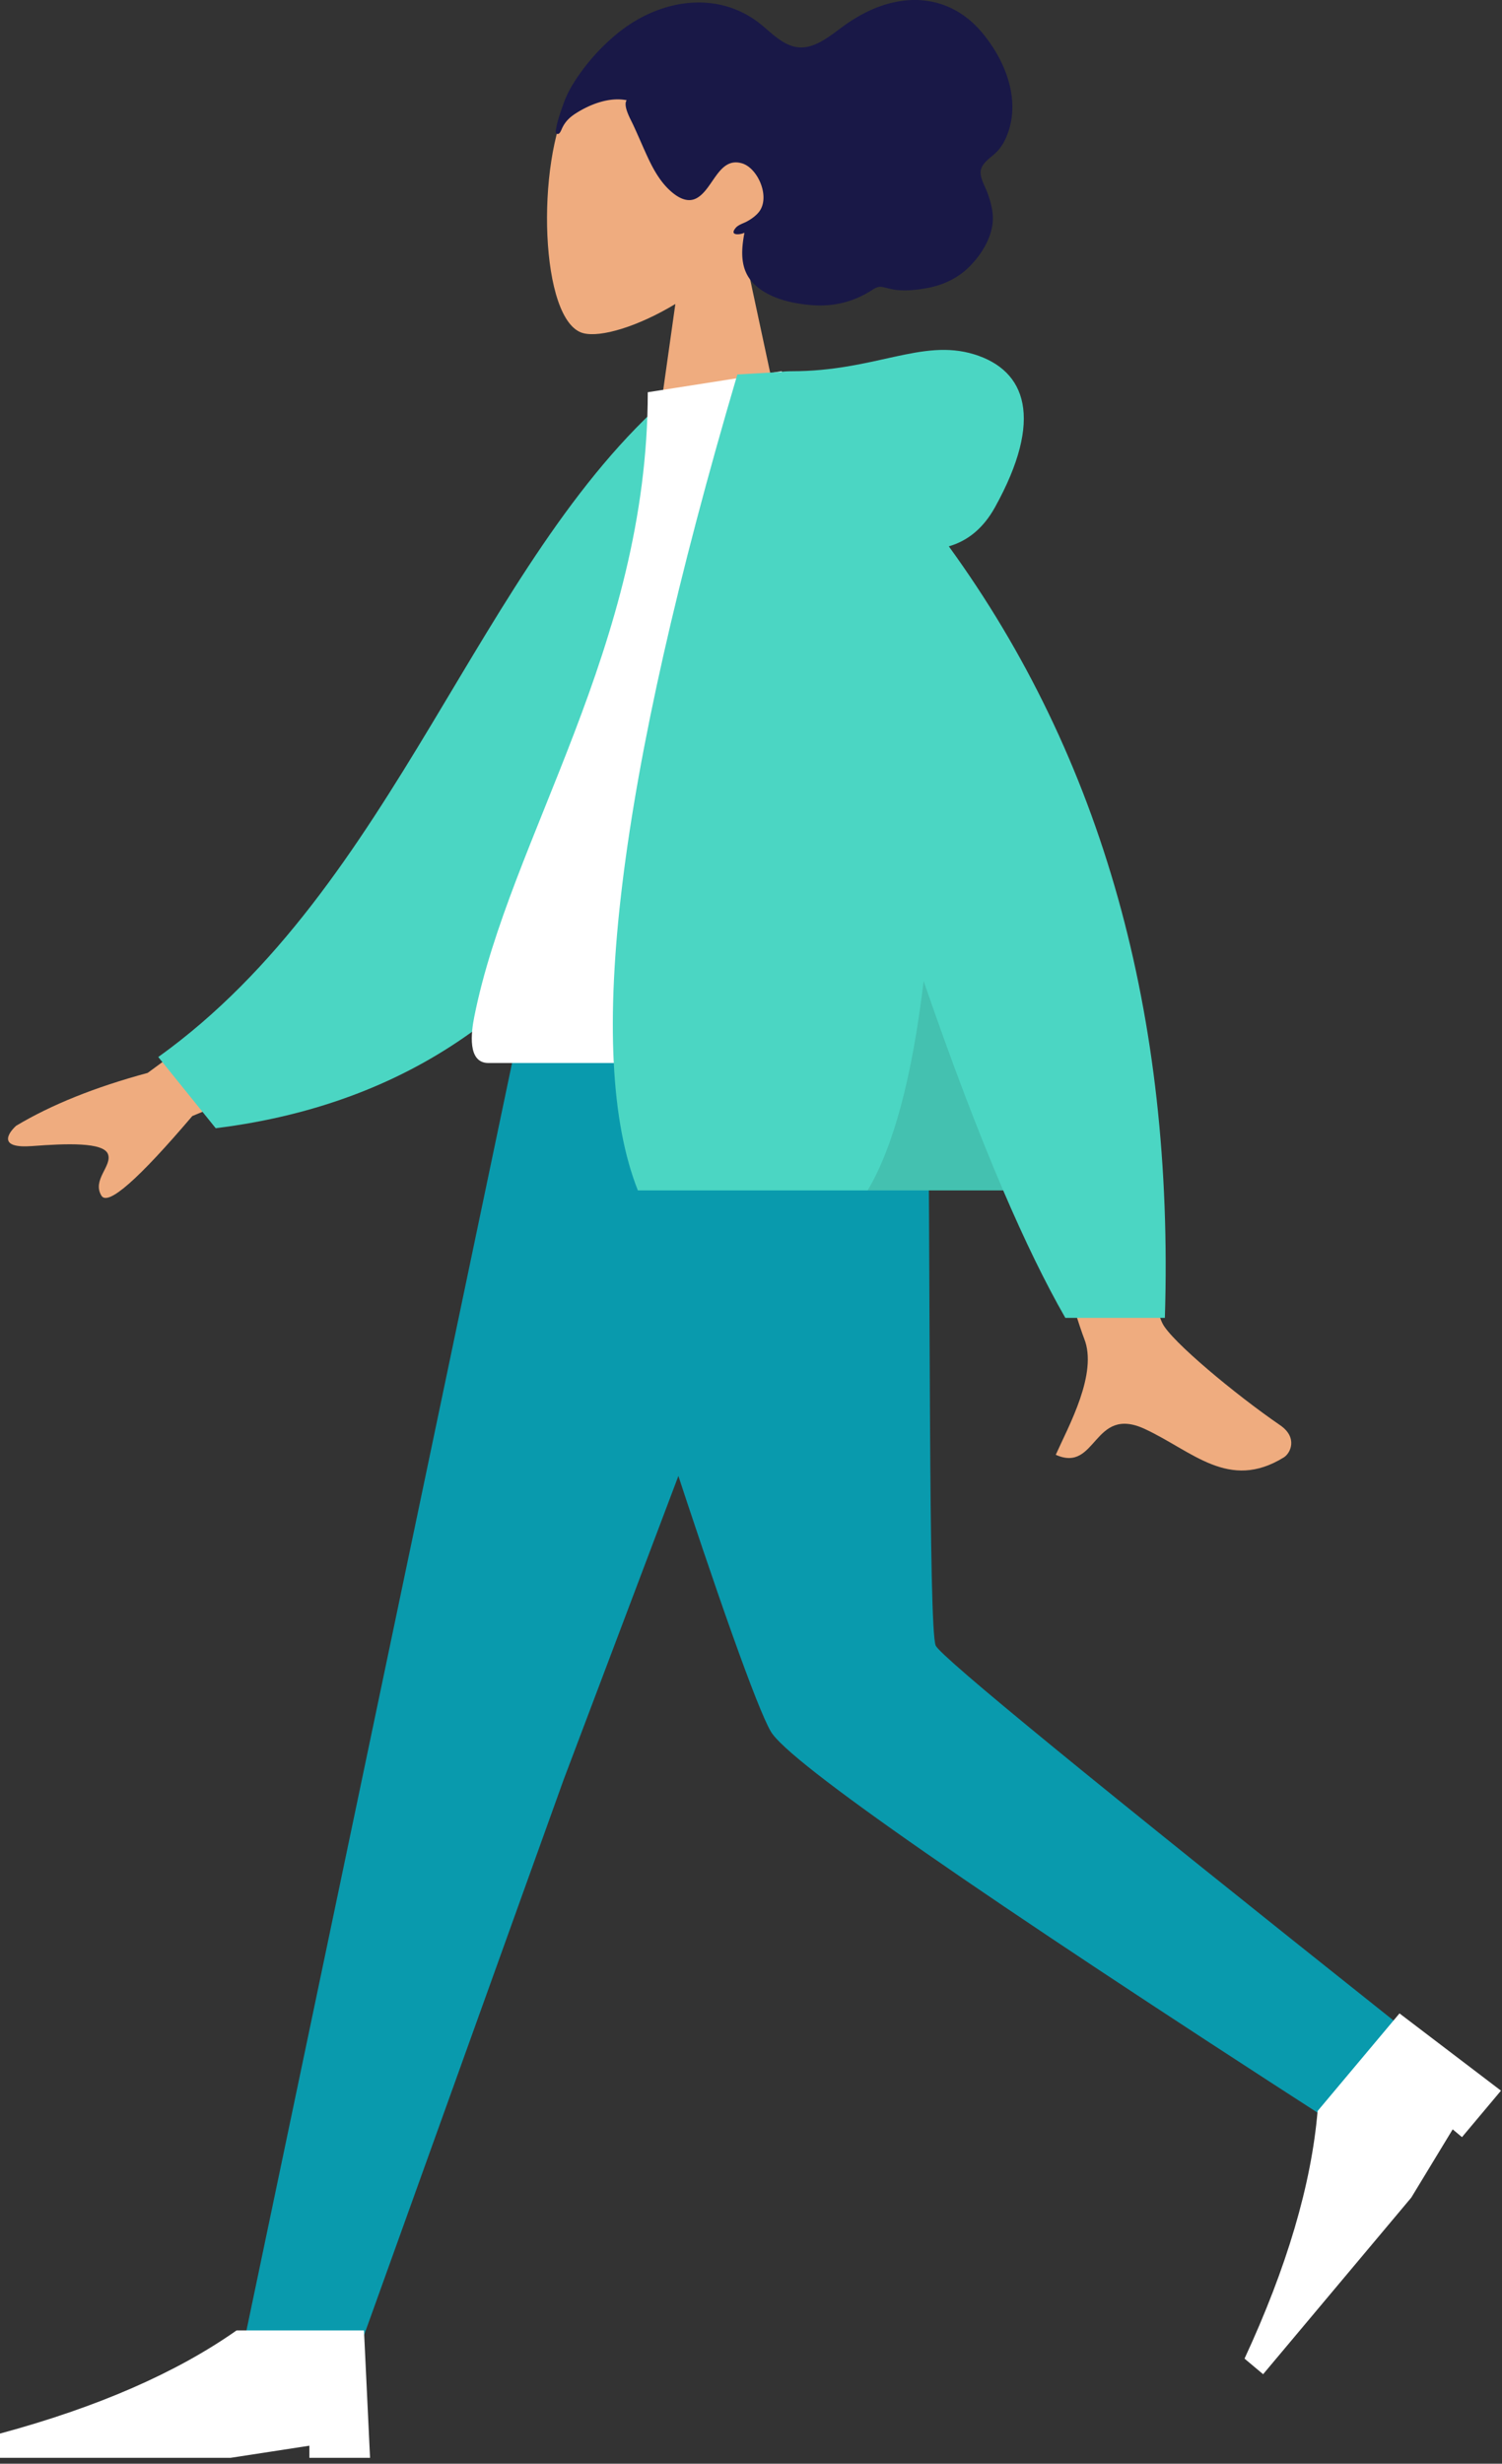 <svg fill="none" xmlns="http://www.w3.org/2000/svg" viewBox="0 0 211 346"><rect x="0" y="0" width="211" height="346" fill="#333333" stroke="none"/><path fill-rule="evenodd" clip-rule="evenodd" d="M104.412 34.721c3.766-4.42 6.314-9.836 5.888-15.905-1.227-17.487-25.57-13.64-30.305-4.814-4.735 8.826-4.172 31.214 1.948 32.792 2.44.629 7.64-.912 12.93-4.102l-3.32 23.498h19.611l-6.752-31.468Z" fill="#EFAC7F"/><path fill-rule="evenodd" clip-rule="evenodd" d="M78.144 17.964c.194-1.144.669-2.415 1.052-3.497.494-1.395 1.241-2.653 2.064-3.84a29.015 29.015 0 0 1 5.457-5.92C90.463 1.65 95.232-.112 99.922.46a13.557 13.557 0 0 1 6.623 2.695c1.767 1.358 3.468 3.358 5.757 3.502 2.49.156 4.773-2.042 6.77-3.4 2.252-1.53 4.648-2.646 7.28-3.08 4.409-.725 8.551.765 11.59 4.382 3.234 3.85 5.584 9.495 3.461 14.596-.395.948-.903 1.747-1.631 2.41-.669.608-1.69 1.254-1.961 2.225-.288 1.031.572 2.363.906 3.294.477 1.334.87 2.734.73 4.184-.229 2.38-1.725 4.654-3.305 6.219-1.608 1.592-3.587 2.506-5.701 2.927-1.411.28-2.854.436-4.288.33-.712-.052-1.34-.25-2.03-.407-.671-.153-1.046.025-1.616.393-2.644 1.71-5.487 2.37-8.54 2.117-2.577-.215-5.548-.84-7.65-2.605-2.334-1.961-2.288-4.665-1.738-7.554-.582.288-2.193.467-1.23-.683.381-.455 1.101-.64 1.59-.909.569-.311 1.148-.714 1.59-1.223 1.785-2.054-.018-6.234-2.262-6.923-3.335-1.023-4.081 3.692-6.461 4.912-1.369.702-2.8-.257-3.826-1.236-1.374-1.311-2.31-3.048-3.118-4.816-.665-1.456-1.285-2.932-1.963-4.38-.317-.677-1.414-2.589-.864-3.354-2.388-.476-5.048.516-7.105 1.818-.85.538-1.498 1.131-1.951 2.08-.097.204-.309.81-.575.834-.494.046-.31-.558-.26-.845Z" fill="#191847"/><path fill-rule="evenodd" clip-rule="evenodd" d="M120.16 141.499 79.185 249.921l-28.72 79.914H34.087l39.479-188.336h46.593Z" fill="#099AAD"/><path fill-rule="evenodd" clip-rule="evenodd" d="M130.287 141.499c.445 37.202.123 87.288 1.161 89.607.692 1.546 22.211 19.161 64.558 52.844l-8.441 14.353c-50.275-32.421-76.698-50.791-79.268-55.111-3.856-6.479-23.226-66.103-33.303-101.693h55.293Z" fill="#099AAD"/><path fill-rule="evenodd" clip-rule="evenodd" d="m210.856 293.609-14.257-10.851-11.503 13.71c-.885 10.335-4.307 21.925-10.266 34.772l2.612 2.191 20.815-24.807 5.816-9.582 1.305 1.095 5.478-6.528ZM51.984 345.175l-.852-17.896H33.236C24.75 333.244 13.67 338.073 0 341.766v3.409h32.383l11.079-1.704v1.704h8.522Z" fill="#fff"/><path fill-rule="evenodd" clip-rule="evenodd" d="m47.927 130.717-27.184 19.961c-7.373 1.99-13.533 4.465-18.48 7.426-1.168 1.065-2.58 3.221 2.266 2.848 4.846-.372 9.96-.546 10.629 1.106.668 1.653-2.264 3.63-.912 5.86.9 1.487 5.158-2.241 12.77-11.184l26.92-11.163-6.01-14.854Zm104.371.689-17.809.07c10.996 35.497 16.933 54.331 17.809 56.503 1.972 4.887-2.201 12.33-3.985 16.33 5.812 2.601 5.192-7.031 12.524-3.62 6.692 3.113 11.783 8.755 19.514 3.984.951-.587 1.993-2.795-.524-4.521-6.27-4.299-15.306-11.824-16.527-14.301-1.665-3.377-5.332-21.526-11.002-54.445Z" fill="#EFAC7F"/><path fill-rule="evenodd" clip-rule="evenodd" d="m101.689 56.679-7.37-1.264c-27.34 23.619-38.57 68.994-72.084 93.031l8.066 9.999c58.14-7.199 72.551-62.546 71.388-101.766Z" fill="#4BD6C3"/><path fill-rule="evenodd" clip-rule="evenodd" d="M133.812 149.286H68.609c-2.979 0-2.417-4.302-1.987-6.473 4.97-25.055 24.375-52.063 24.375-87.728l18.807-2.95c15.557 25.02 20.936 55.823 24.008 97.151Z" fill="#fff"/><path fill-rule="evenodd" clip-rule="evenodd" d="M133.289 76.727c2.731-.785 4.895-2.616 6.489-5.494 6.874-12.404 4.392-19.233-2.954-21.478-7.347-2.244-13.898 2.38-25.603 2.38-.637 0-1.22.04-1.749.12l-5.888.335c-16.892 57.251-21.551 95.448-13.977 114.591h51.32c3.041 7.09 5.95 13.056 8.729 17.896h13.984c1.316-42.552-8.801-78.669-30.351-108.35Z" fill="#4BD6C3"/><path fill-rule="evenodd" clip-rule="evenodd" d="M129.752 137.778c-1.614 13.505-4.238 23.306-7.87 29.403h19.045c-3.547-8.27-7.272-18.071-11.175-29.403Z" fill="#000" fill-opacity=".1"/></svg>